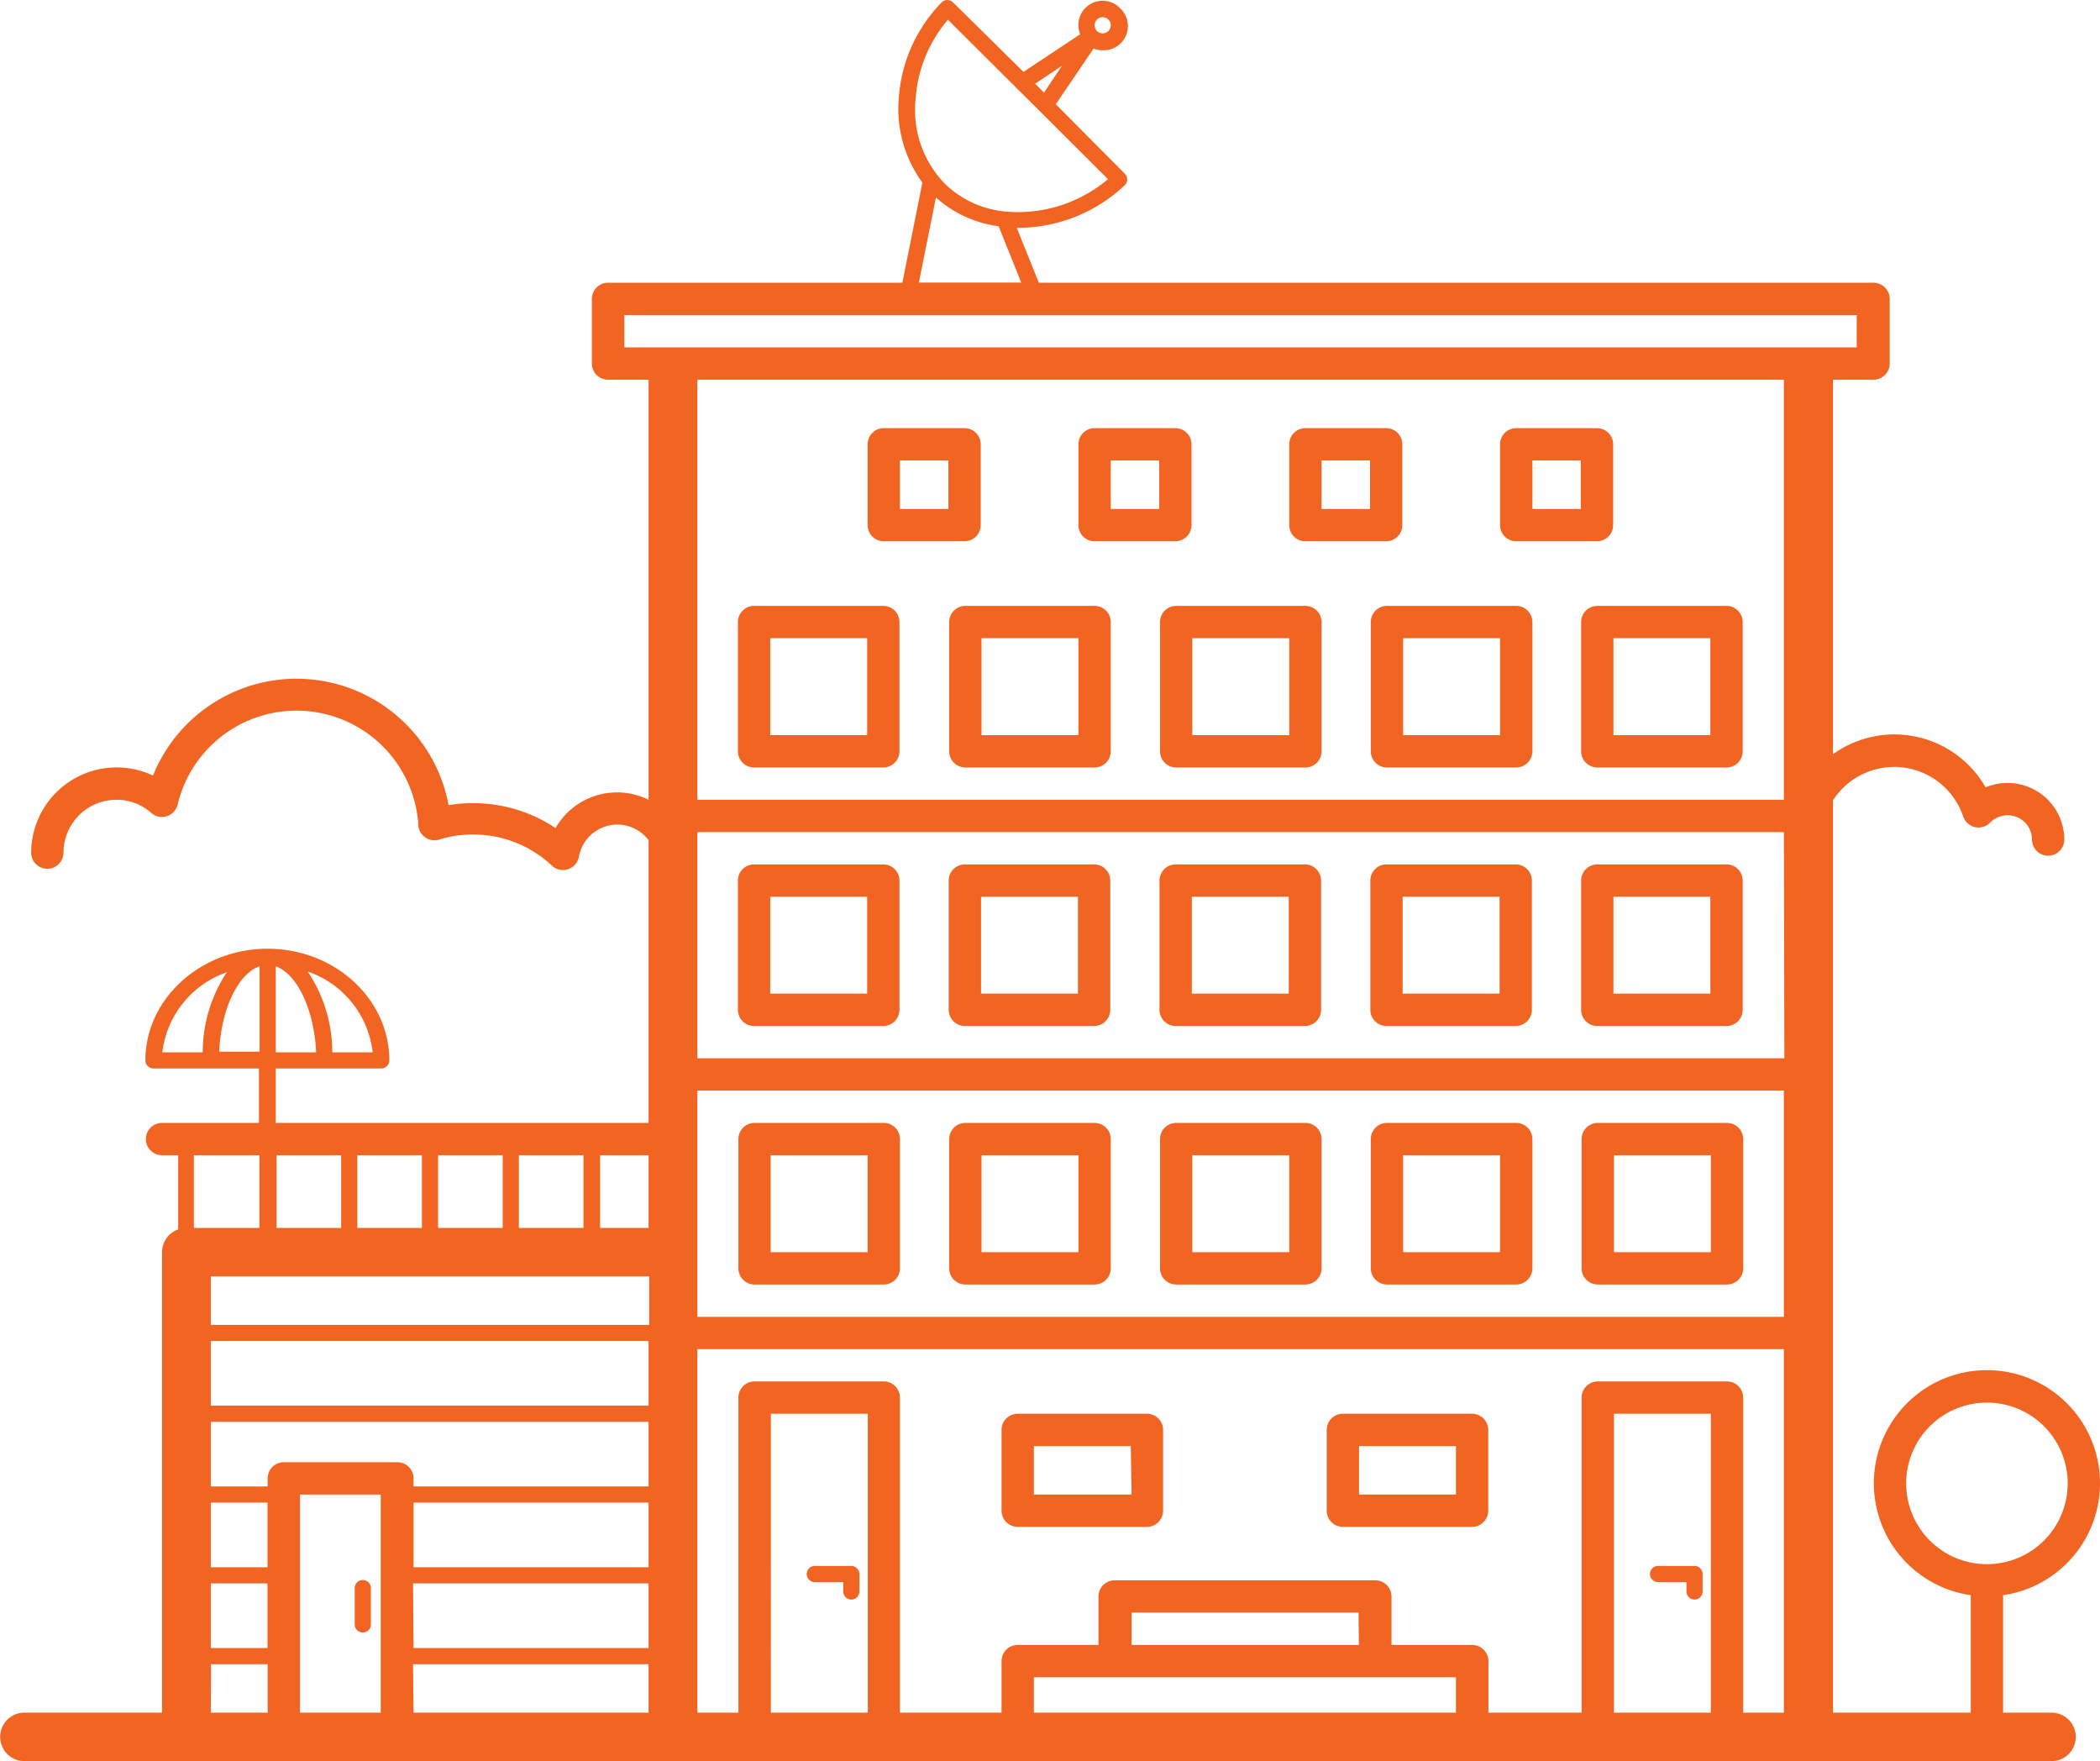 <svg xmlns="http://www.w3.org/2000/svg" viewBox="0 0 130 109"><defs><style>.cls-1{fill:#f26422;}</style></defs><title>Asset 7</title><g id="Layer_2" data-name="Layer 2"><g id="Layer_1-2" data-name="Layer 1"><path class="cls-1" d="M54.71,69.5h-8a1,1,0,0,0-1,1v8a1,1,0,0,0,1,1h8a1,1,0,0,0,1-1v-8A1,1,0,0,0,54.71,69.5Zm-1,8h-6v-6h6Z"/><path class="cls-1" d="M50.44,97.92H52.2v.58a.5.5,0,0,0,1,0V97.42a.5.5,0,0,0-.5-.5H50.44a.5.5,0,1,0,0,1Z"/><path class="cls-1" d="M127,106h-3V98.73a7,7,0,1,0-2,0V106h-8.53V49.53a4.51,4.51,0,0,1,8.06,1,1,1,0,0,0,1.67.38,1.52,1.52,0,0,1,1.08-.45,1.5,1.5,0,0,1,1.51,1.5,1,1,0,0,0,2,0,3.51,3.51,0,0,0-3.51-3.5,3.55,3.55,0,0,0-1.36.27,6.51,6.51,0,0,0-9.45-2.05V23.5h2.51a1,1,0,0,0,1-1v-4a1,1,0,0,0-1-1H64.31l-1.37-3.4H63a9.63,9.63,0,0,0,6.63-2.64.5.5,0,0,0,0-.71L65.36,6.45,67.7,3a1.52,1.52,0,0,0,.56.11A1.5,1.5,0,0,0,69.33.5a1.5,1.5,0,0,0-2.46,1.62L63.36,4.45,59,.15a.5.5,0,0,0-.71,0,9.37,9.37,0,0,0-2.65,5.91A7.73,7.73,0,0,0,57.1,11.3l-1.24,6.2H37.64a1,1,0,0,0-1,1v4a1,1,0,0,0,1,1h2.51v26a4.39,4.39,0,0,0-5.76,1.75,9.15,9.15,0,0,0-5.11-1.54,9,9,0,0,0-1.51.12A9.58,9.58,0,0,0,9.47,48a5.29,5.29,0,0,0-7.54,4.77,1,1,0,0,0,2,0A3.28,3.28,0,0,1,7.21,49.5a3.2,3.2,0,0,1,2.15.81A1,1,0,0,0,11,49.79a7.56,7.56,0,0,1,14.89,1.15V51a1,1,0,0,0,.41.81,1,1,0,0,0,.9.15,6.78,6.78,0,0,1,2.08-.31,7.1,7.1,0,0,1,4.88,1.92A1,1,0,0,0,35.84,53,2.42,2.42,0,0,1,40.15,52V69.5H17.07V66.13h6.53a.5.5,0,0,0,.5-.5c0-3.81-3.38-6.91-7.53-6.91S9,61.82,9,65.63a.5.5,0,0,0,.5.5h6.53V69.5h-6a1,1,0,1,0,0,2h1v4.59a1.5,1.5,0,0,0-1,1.41V106H1.51a1.5,1.5,0,1,0,0,3H127a1.5,1.5,0,1,0,0-3Zm-9-14.19a5,5,0,1,1,5,5A5,5,0,0,1,118,91.81ZM17.07,65.13V59.81c1.32.46,2.38,2.67,2.5,5.32Zm6,0h-2.5a9,9,0,0,0-1.52-5A6,6,0,0,1,23.07,65.13Zm-9-5a9,9,0,0,0-1.52,5h-2.5A6,6,0,0,1,14.08,60.16Zm2-.36v5.32h-2.5C13.68,62.47,14.74,60.26,16.06,59.81ZM32.12,76V71.5h4V76Zm-1,0h-4V71.5h4Zm-5,0h-4V71.5h4Zm-5,0h-4V71.5h4Zm19.07,3v3H13.05V79Zm70.27-13.5H43.17v-14h67.26ZM25.6,93H40.15v4H25.6ZM13.05,83h27.1v4H13.05Zm0,10h3.51v4H13.05Zm4.52-2.5a1,1,0,0,0-1,1V92H13.05V88h27.1v4H25.6v-.5a1,1,0,0,0-1-1Zm8,7.5H40.15v4H25.6ZM13.05,98h3.51v4H13.05Zm5.52,8V92.5h5V106Zm7-3H40.15v3H25.6ZM43.17,77.5v-10h67.26v14H43.17ZM67.91,1.21a.5.5,0,1,1,0,.71A.5.5,0,0,1,67.91,1.21ZM65.74,4.07,64.63,5.73l-.55-.55ZM56.68,6.13a8.43,8.43,0,0,1,2-4.91l4.25,4.23h0l1.42,1.41h0l4.24,4.23a8.65,8.65,0,0,1-6.38,2h0a6.2,6.2,0,0,1-3.73-1.73A6.54,6.54,0,0,1,56.68,6.13Zm1.26,6.09A7.15,7.15,0,0,0,61.82,14l1.4,3.49H56.88ZM38.65,19.5h76.29v2H38.65Zm71.78,4v26H43.17v-26ZM40.15,76h-3V71.5h3ZM16.06,71.5V76H12V71.5Zm-3,31.5h3.51v3H13.05Zm40.66,3h-6V87.5h6Zm30.4-4.19H70.05v-2H84.1Zm-15.06,2H90.13V106H64v-2.19ZM105.91,106h-6V87.5h6Zm2,0V86.5a1,1,0,0,0-1-1h-8a1,1,0,0,0-1,1V106H92.14v-3.19a1,1,0,0,0-1-1h-5v-3a1,1,0,0,0-1-1H69a1,1,0,0,0-1,1v3H63a1,1,0,0,0-1,1V106H55.71V86.5a1,1,0,0,0-1-1h-8a1,1,0,0,0-1,1V106H43.17V83.5h67.26V106Z"/><path class="cls-1" d="M102.64,97.92h1.76v.58a.5.5,0,0,0,1,0V97.42a.5.5,0,0,0-.5-.5h-2.26a.5.5,0,1,0,0,1Z"/><path class="cls-1" d="M71.05,87.5H63a1,1,0,0,0-1,1v5a1,1,0,0,0,1,1h8a1,1,0,0,0,1-1v-5A1,1,0,0,0,71.05,87.5Zm-1,5H64v-3h6Z"/><path class="cls-1" d="M91.13,87.5h-8a1,1,0,0,0-1,1v5a1,1,0,0,0,1,1h8a1,1,0,0,0,1-1v-5A1,1,0,0,0,91.13,87.5Zm-1,5h-6v-3h6Z"/><path class="cls-1" d="M46.68,63.5h8a1,1,0,0,0,1-1v-8a1,1,0,0,0-1-1h-8a1,1,0,0,0-1,1v8A1,1,0,0,0,46.68,63.5Zm1-8h6v6h-6Z"/><path class="cls-1" d="M46.68,47.5h8a1,1,0,0,0,1-1v-8a1,1,0,0,0-1-1h-8a1,1,0,0,0-1,1v8A1,1,0,0,0,46.68,47.5Zm1-8h6v6h-6Z"/><path class="cls-1" d="M67.76,69.5h-8a1,1,0,0,0-1,1v8a1,1,0,0,0,1,1h8a1,1,0,0,0,1-1v-8A1,1,0,0,0,67.76,69.5Zm-1,8h-6v-6h6Z"/><path class="cls-1" d="M59.73,63.5h8a1,1,0,0,0,1-1v-8a1,1,0,0,0-1-1h-8a1,1,0,0,0-1,1v8A1,1,0,0,0,59.73,63.5Zm1-8h6v6h-6Z"/><path class="cls-1" d="M67.76,37.5h-8a1,1,0,0,0-1,1v8a1,1,0,0,0,1,1h8a1,1,0,0,0,1-1v-8A1,1,0,0,0,67.76,37.5Zm-1,8h-6v-6h6Z"/><path class="cls-1" d="M80.81,69.5h-8a1,1,0,0,0-1,1v8a1,1,0,0,0,1,1h8a1,1,0,0,0,1-1v-8A1,1,0,0,0,80.81,69.5Zm-1,8h-6v-6h6Z"/><path class="cls-1" d="M72.78,63.5h8a1,1,0,0,0,1-1v-8a1,1,0,0,0-1-1h-8a1,1,0,0,0-1,1v8A1,1,0,0,0,72.78,63.5Zm1-8h6v6h-6Z"/><path class="cls-1" d="M80.81,37.5h-8a1,1,0,0,0-1,1v8a1,1,0,0,0,1,1h8a1,1,0,0,0,1-1v-8A1,1,0,0,0,80.81,37.5Zm-1,8h-6v-6h6Z"/><path class="cls-1" d="M93.86,69.5h-8a1,1,0,0,0-1,1v8a1,1,0,0,0,1,1h8a1,1,0,0,0,1-1v-8A1,1,0,0,0,93.86,69.5Zm-1,8h-6v-6h6Z"/><path class="cls-1" d="M85.83,63.5h8a1,1,0,0,0,1-1v-8a1,1,0,0,0-1-1h-8a1,1,0,0,0-1,1v8A1,1,0,0,0,85.83,63.5Zm1-8h6v6h-6Z"/><path class="cls-1" d="M93.86,37.5h-8a1,1,0,0,0-1,1v8a1,1,0,0,0,1,1h8a1,1,0,0,0,1-1v-8A1,1,0,0,0,93.86,37.5Zm-1,8h-6v-6h6Z"/><path class="cls-1" d="M106.91,69.5h-8a1,1,0,0,0-1,1v8a1,1,0,0,0,1,1h8a1,1,0,0,0,1-1v-8A1,1,0,0,0,106.91,69.5Zm-1,8h-6v-6h6Z"/><path class="cls-1" d="M98.88,63.5h8a1,1,0,0,0,1-1v-8a1,1,0,0,0-1-1h-8a1,1,0,0,0-1,1v8A1,1,0,0,0,98.88,63.5Zm1-8h6v6h-6Z"/><path class="cls-1" d="M97.88,38.5v8a1,1,0,0,0,1,1h8a1,1,0,0,0,1-1v-8a1,1,0,0,0-1-1h-8A1,1,0,0,0,97.88,38.5Zm2,1h6v6h-6Z"/><path class="cls-1" d="M54.71,33.5h5a1,1,0,0,0,1-1v-5a1,1,0,0,0-1-1h-5a1,1,0,0,0-1,1v5A1,1,0,0,0,54.71,33.5Zm1-5h3v3h-3Z"/><path class="cls-1" d="M67.76,33.5h5a1,1,0,0,0,1-1v-5a1,1,0,0,0-1-1h-5a1,1,0,0,0-1,1v5A1,1,0,0,0,67.76,33.5Zm1-5h3v3h-3Z"/><path class="cls-1" d="M80.81,33.5h5a1,1,0,0,0,1-1v-5a1,1,0,0,0-1-1h-5a1,1,0,0,0-1,1v5A1,1,0,0,0,80.81,33.5Zm1-5h3v3h-3Z"/><path class="cls-1" d="M93.86,33.5h5a1,1,0,0,0,1-1v-5a1,1,0,0,0-1-1h-5a1,1,0,0,0-1,1v5A1,1,0,0,0,93.86,33.5Zm1-5h3v3h-3Z"/><path class="cls-1" d="M22.46,97.79a.5.5,0,0,0-.5.5v2.25a.5.5,0,0,0,1,0V98.29A.5.5,0,0,0,22.46,97.79Z"/></g></g></svg>